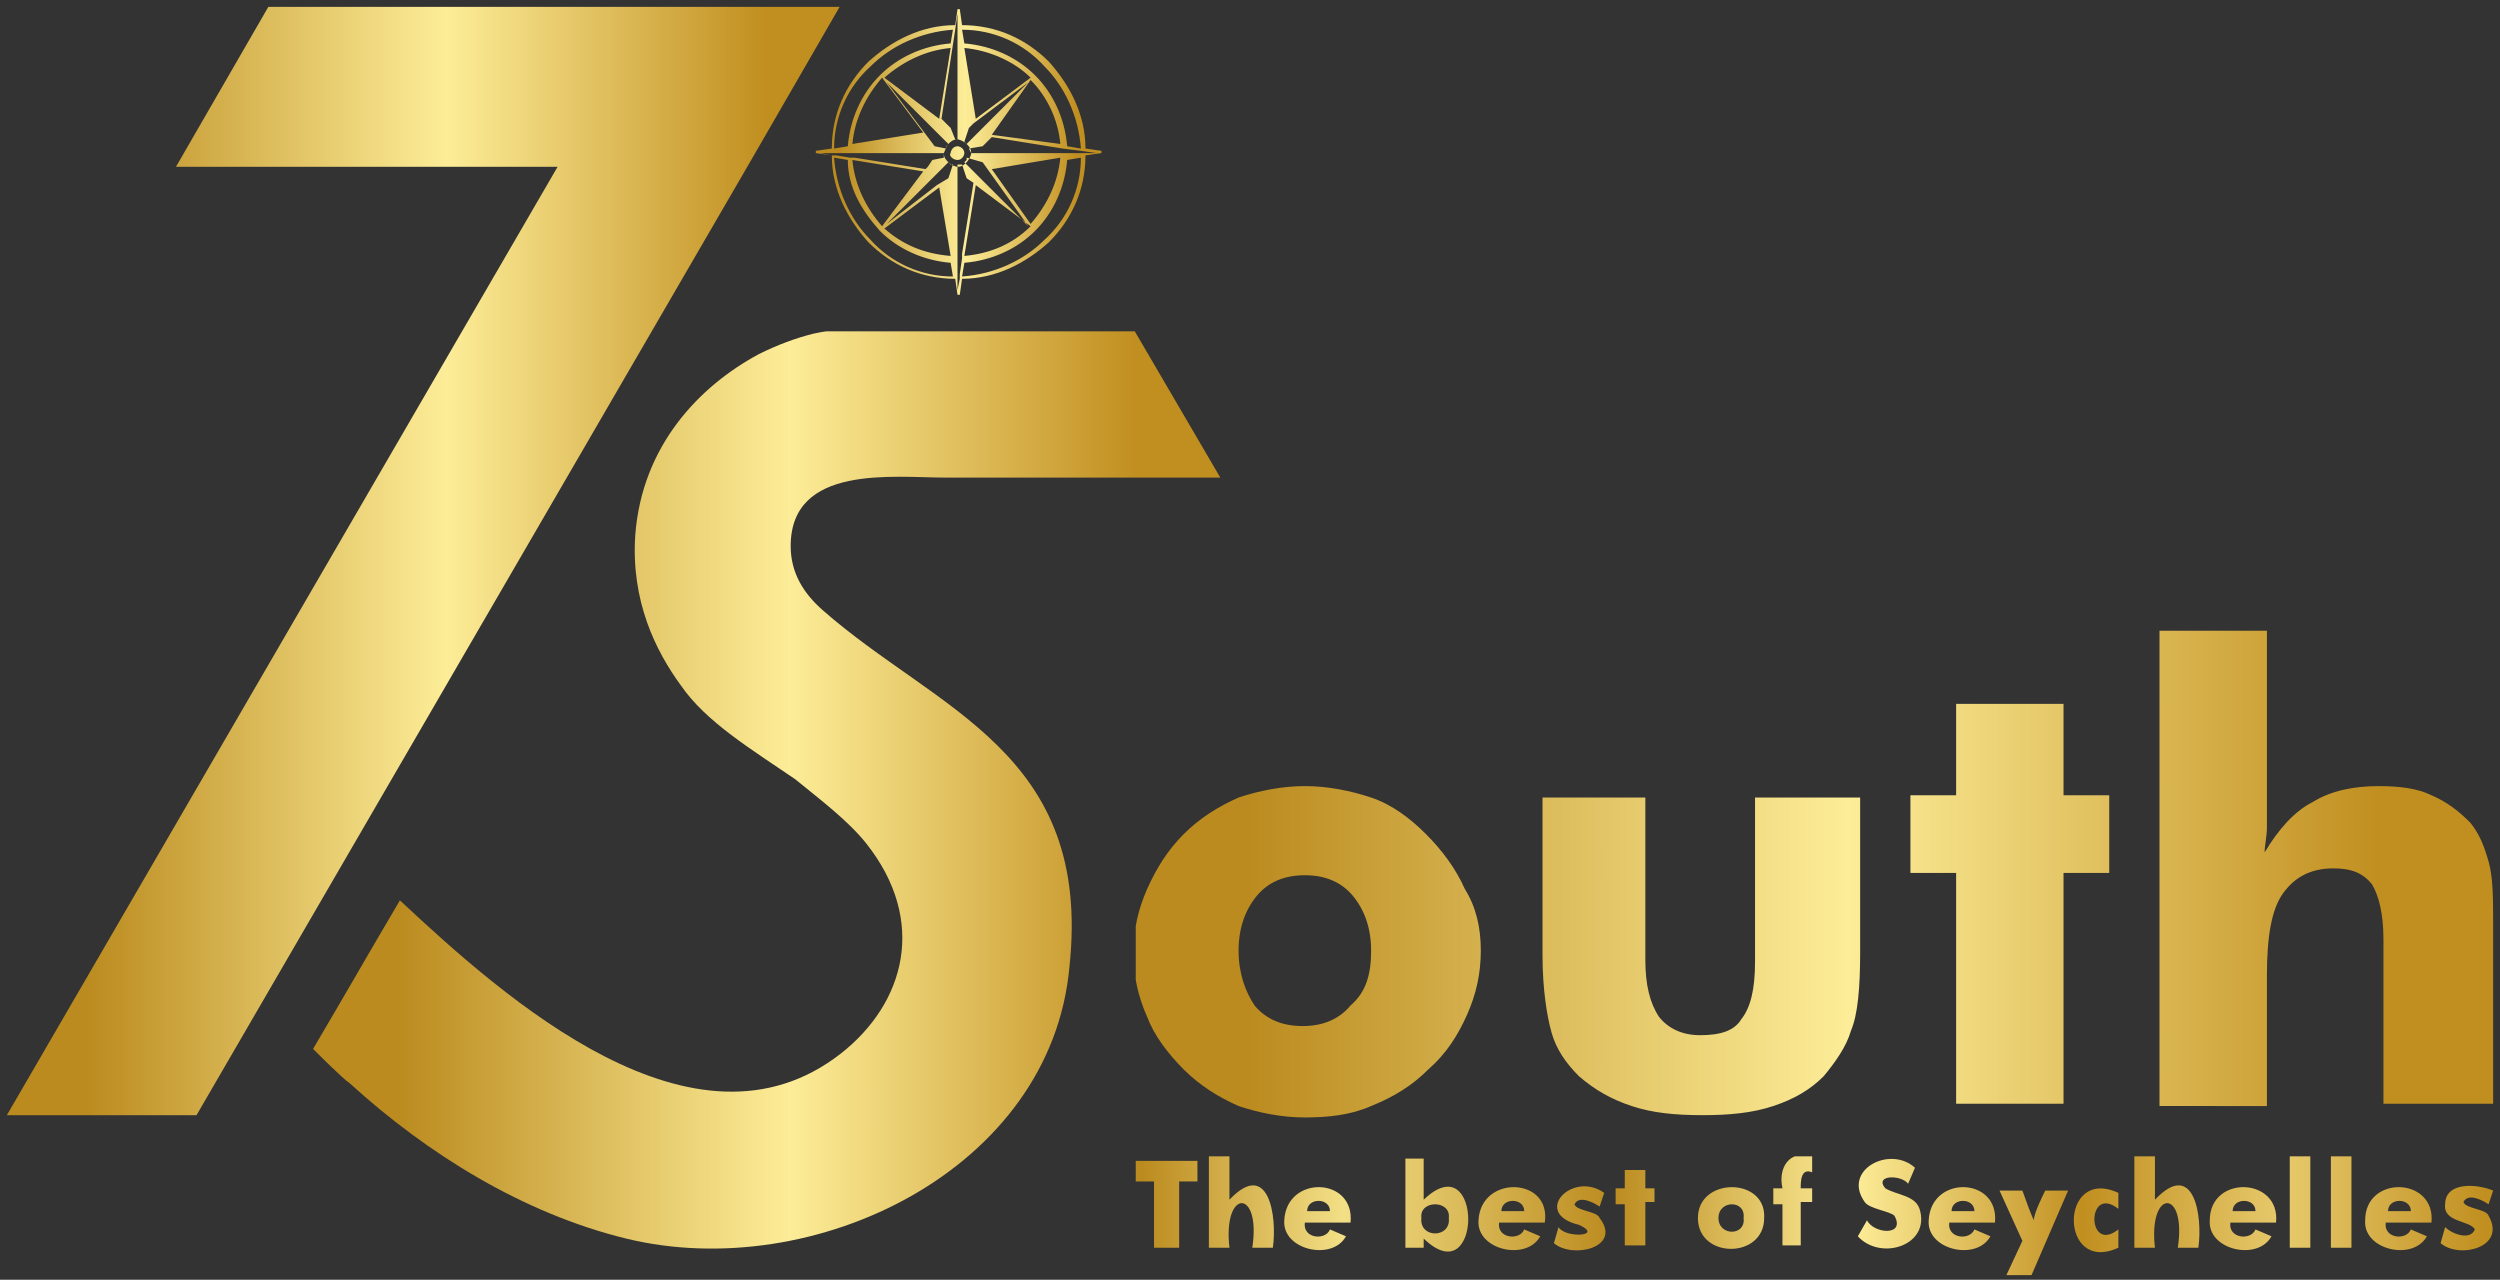 <?xml version="1.0" encoding="utf-8"?>
<!-- Generator: Adobe Illustrator 24.0.3, SVG Export Plug-In . SVG Version: 6.00 Build 0)  -->
<svg version="1.1" id="Layer_1" xmlns="http://www.w3.org/2000/svg" xmlns:xlink="http://www.w3.org/1999/xlink" x="0px" y="0px"
	 viewBox="0 0 109.4 56" style="enable-background:new 0 0 109.4 56;" xml:space="preserve">
<rect x="0" y="0" width="109.4" height="56" fill="#333333" stroke="none"/>
<style type="text/css">
	.st0{clip-path:url(#SVGID_2_);fill:url(#SVGID_3_);}
	.st1{clip-path:url(#SVGID_5_);fill:url(#SVGID_6_);}
	.st2{clip-path:url(#SVGID_8_);fill:url(#SVGID_9_);}
	.st3{clip-path:url(#SVGID_11_);fill:url(#SVGID_12_);}
	.st4{clip-path:url(#SVGID_14_);fill:url(#SVGID_15_);}
</style>
<g>
	<g>
		<defs>
			<path id="SVGID_1_" d="M45.3,10.1c0.8-0.8,1.3-1.9,1.4-3.1l0.6-0.1c0,1.4-0.6,2.7-1.6,3.6c-0.9,0.9-2.2,1.5-3.6,1.6l0.1-0.6
				C43.4,11.4,44.5,10.9,45.3,10.1 M43.4,7.4l3-0.5c-0.1,1.1-0.6,2.1-1.3,2.9L43.4,7.4z M42.2,11.2l0.5-3.1l2.4,1.8
				C44.3,10.7,43.3,11.1,42.2,11.2z M38.5,10.1c0.8,0.8,1.9,1.3,3.1,1.4l0.1,0.6c-1.4,0-2.7-0.6-3.6-1.6c-0.9-0.9-1.5-2.2-1.6-3.6
				l0.6,0.1C37.1,8.2,37.7,9.2,38.5,10.1z M38.7,10l2.4-1.8l0.5,3C40.4,11.1,39.5,10.7,38.7,10z M37.3,7l3.1,0.5l0,0l-1.8,2.4l0,0
				C37.9,9.1,37.4,8.1,37.3,7z M43,7.1l2,2.8l-2.8-2.8c0,0,0.1-0.1,0.1-0.1l0-0.1L43,7.1z M42.4,6.5L43,6.4l0,0L43.4,6l3.1,0.5
				l0.8,0.1L48,6.7l-1.5,0l-4,0l0,0L42.4,6.5z M41.9,7.2c0.1,0,0.1,0,0.2,0l0.2,0.6l0,0l0.3,0.2l0,0l-0.5,3.1l0,0.2L42,12l0,0.2
				l-0.1,0.5l0-1.5L41.9,7.2L41.9,7.2z M38.8,9.8l2.7-2.7l0.1,0.1c0,0,0.1,0,0.1,0l-0.2,0.6l-0.5,0.3L38.8,9.8z M37.3,6.7l4,0
				c0,0.1,0,0.1,0,0.2L40.8,7l0,0l-0.2,0.3l-0.1,0.1l-3.1-0.5l-0.2,0l-0.6-0.1l-0.2,0l-0.5-0.1l0.5,0h0.2h0.6H37.3z M38.6,3.4
				l1.8,2.4l-3.1,0.5C37.4,5.2,37.9,4.2,38.6,3.4z M38.8,3.6l2.7,2.7c-0.1,0.1-0.1,0.1-0.1,0.2l-0.5-0.1l-0.3-0.4L38.8,3.6z
				 M41.5,6.3c0.1-0.1,0.2-0.2,0.4-0.2c0.1,0,0.3,0.1,0.4,0.2c0.1,0.1,0.2,0.2,0.2,0.4c0,0.1-0.1,0.3-0.2,0.4
				c-0.1,0.1-0.2,0.2-0.4,0.2c-0.1,0-0.3-0.1-0.4-0.2c-0.1-0.1-0.2-0.2-0.2-0.4C41.4,6.5,41.4,6.4,41.5,6.3z M47.5,6.5
				c0-1.5-0.7-2.8-1.6-3.8c-1-1-2.3-1.6-3.8-1.6l-0.1-0.7h-0.1l-0.1,0.7c-1.5,0-2.8,0.7-3.8,1.6c-1,1-1.6,2.3-1.6,3.8l-0.7,0.1v0.1
				l0.7,0.1c0,1.5,0.7,2.8,1.6,3.8c1,1,2.3,1.6,3.8,1.6l0.1,0.7h0.1l0.1-0.7c1.5,0,2.8-0.7,3.8-1.6c1-1,1.6-2.3,1.6-3.8l0.7-0.1V6.6
				L47.5,6.5z M46.7,6.4c-0.1-1.2-0.6-2.3-1.4-3.1c-0.8-0.8-1.9-1.3-3.1-1.4l-0.1-0.6c1.4,0,2.7,0.6,3.6,1.6
				c0.9,0.9,1.5,2.2,1.6,3.6L46.7,6.4z M43.4,5.9l1.7-2.4c0.7,0.7,1.2,1.7,1.3,2.8L43.4,5.9z M42.6,5.4l2.4-1.8l-2.7,2.7l0,0
				c0,0-0.1-0.1-0.1-0.1l0,0l0.2-0.6L42.6,5.4z M42.7,5.2l-0.5-3.1c1.1,0.1,2.2,0.6,2.9,1.3l0,0L42.7,5.2L42.7,5.2z M41.2,5.2
				l0.6-3.9l0.1-0.7l0,1.5l0,4c0,0-0.1,0-0.1,0l-0.2-0.5l0,0L41.2,5.2z M38.7,3.4c0.8-0.7,1.8-1.2,2.9-1.3l-0.5,3.1L38.7,3.4z
				 M41.9,7c0.2,0,0.3-0.2,0.3-0.3c0-0.2-0.2-0.3-0.3-0.3c-0.2,0-0.3,0.2-0.3,0.3C41.5,6.8,41.7,7,41.9,7z M38.1,2.9
				c0.9-0.9,2.2-1.5,3.6-1.6l-0.1,0.6c-1.2,0.1-2.3,0.6-3.1,1.4c-0.8,0.8-1.3,1.9-1.4,3.1l-0.6,0.1C36.5,5.1,37.1,3.8,38.1,2.9z"/>
		</defs>
		<clipPath id="SVGID_2_">
			<use xlink:href="#SVGID_1_"  style="overflow:visible;"/>
		</clipPath>
		
			<linearGradient id="SVGID_3_" gradientUnits="userSpaceOnUse" x1="-171.215" y1="170.533" x2="-170.946" y2="170.533" gradientTransform="matrix(38.73 0 0 38.729 6667.864 -6597.946)">
			<stop  offset="0" style="stop-color:#BB8B1F"/>
			<stop  offset="0.53" style="stop-color:#FDED98"/>
			<stop  offset="1" style="stop-color:#C18F20"/>
		</linearGradient>
		<rect x="35.5" y="0.3" class="st0" width="12.7" height="12.7"/>
	</g>
	<g>
		<defs>
			<path id="SVGID_4_" d="M94.5,48.3V27.6h4.7v7.3c0,0.5,0,0.9,0,1.3c0,0.4-0.1,0.8-0.1,1.1c0.6-1,1.3-1.8,2.1-2.2
				c0.8-0.5,1.8-0.7,2.9-0.7c0.9,0,1.7,0.1,2.3,0.4c0.7,0.3,1.2,0.7,1.7,1.2c0.4,0.5,0.6,1,0.8,1.7c0.2,0.7,0.2,1.6,0.2,2.9v7.7
				h-4.8v-7.2c0-1.1-0.2-1.9-0.5-2.4c-0.4-0.5-0.9-0.7-1.7-0.7c-1,0-1.7,0.4-2.2,1.1c-0.5,0.7-0.7,1.9-0.7,3.6v5.7H94.5z M85.6,48.3
				V38.2h-2v-3.4h2v-4h4.7v4h2v3.4h-2v10.1H85.6z M81.4,34.8v6.9c0,1.5-0.1,2.7-0.4,3.4c-0.2,0.7-0.7,1.4-1.2,2
				c-0.6,0.6-1.3,1-2.2,1.3c-0.9,0.3-1.9,0.4-3.1,0.4c-1.2,0-2.2-0.1-3.1-0.4c-0.9-0.3-1.6-0.7-2.3-1.3c-0.6-0.6-1-1.2-1.2-1.9
				c-0.2-0.7-0.4-1.9-0.4-3.4v-6.9H72V42c0,1.1,0.2,1.9,0.6,2.5c0.4,0.5,1,0.8,1.8,0.8c0.9,0,1.5-0.2,1.8-0.7
				c0.4-0.5,0.6-1.3,0.6-2.5v-7.2H81.4z M64.8,41.6c0,1-0.2,1.9-0.6,2.8c-0.4,0.9-0.9,1.7-1.7,2.4c-0.7,0.7-1.5,1.2-2.5,1.6
				c-0.9,0.4-1.9,0.5-2.9,0.5c-1,0-2-0.2-2.9-0.5c-0.9-0.4-1.7-0.9-2.4-1.6c-0.7-0.7-1.3-1.5-1.6-2.3c-0.4-0.9-0.6-1.8-0.6-2.8
				c0-1,0.2-1.9,0.6-2.8c0.4-0.9,0.9-1.7,1.6-2.4c0.7-0.7,1.5-1.2,2.4-1.6c0.9-0.3,1.9-0.5,2.9-0.5c1,0,2,0.2,2.9,0.5
				c0.9,0.3,1.7,0.9,2.4,1.6c0.7,0.7,1.3,1.5,1.7,2.4C64.6,39.7,64.8,40.6,64.8,41.6z M60,41.6c0-1-0.3-1.8-0.8-2.4
				c-0.5-0.6-1.2-0.9-2.1-0.9c-0.9,0-1.6,0.3-2.1,0.9c-0.5,0.6-0.8,1.4-0.8,2.4c0,1,0.3,1.8,0.7,2.4c0.5,0.6,1.2,0.9,2.1,0.9
				c0.9,0,1.6-0.3,2.1-0.9C59.8,43.4,60,42.6,60,41.6z"/>
		</defs>
		<clipPath id="SVGID_5_">
			<use xlink:href="#SVGID_4_"  style="overflow:visible;"/>
		</clipPath>
		
			<linearGradient id="SVGID_6_" gradientUnits="userSpaceOnUse" x1="-172.179" y1="169.085" x2="-171.903" y2="169.085" gradientTransform="matrix(180.959 0 0 64.861 31211.685 -10928.828)">
			<stop  offset="0" style="stop-color:#BB8B1F"/>
			<stop  offset="0.53" style="stop-color:#FDED98"/>
			<stop  offset="1" style="stop-color:#C18F20"/>
		</linearGradient>
		<rect x="49.7" y="27.6" class="st1" width="59.4" height="21.3"/>
	</g>
	<g>
		<defs>
			<polygon id="SVGID_7_" points="11.8,0.2 36.8,0.2 32.7,7.3 8.6,48.8 0.3,48.8 24.4,7.3 7.7,7.3 			"/>
		</defs>
		<clipPath id="SVGID_8_">
			<use xlink:href="#SVGID_7_"  style="overflow:visible;"/>
		</clipPath>
		
			<linearGradient id="SVGID_9_" gradientUnits="userSpaceOnUse" x1="-171.23" y1="169.457" x2="-170.961" y2="169.457" gradientTransform="matrix(111.161 0 0 147.908 19037.725 -25039.463)">
			<stop  offset="0" style="stop-color:#BB8B1F"/>
			<stop  offset="0.53" style="stop-color:#FDED98"/>
			<stop  offset="1" style="stop-color:#C18F20"/>
		</linearGradient>
		<rect x="0.3" y="0.3" class="st2" width="36.5" height="48.5"/>
	</g>
	<g>
		<defs>
			<path id="SVGID_10_" d="M53.4,20.9L53.4,20.9l-12,0c-2.3,0-6.8-0.6-6.8,3c0,1.2,0.6,2.1,1.4,2.8c5,4.4,11.8,6.2,10.8,15.6
				C46,51.2,35.6,56.2,27.4,54.2c-4.5-1.1-8.7-3.7-12.1-6.8c-0.3-0.2-1.3-1.2-1.6-1.5c1.3-2.2,2.5-4.3,3.8-6.5
				c4.6,4.3,12.9,11.7,19.3,6.7c2.8-2.2,3.8-5.8,1.1-9.2c-0.8-1-2-1.9-3.1-2.8c-1.9-1.3-3.9-2.5-5-4.1c-1.1-1.5-2.2-3.7-2-6.6
				c0.3-3.9,2.8-6.5,5.4-7.9c0.8-0.4,1.6-0.7,2.4-0.9c0.9-0.2,1.7-0.2,2.7-0.2c2.2,0,8.8,0,11.3,0v0L53.4,20.9z"/>
		</defs>
		<clipPath id="SVGID_11_">
			<use xlink:href="#SVGID_10_"  style="overflow:visible;"/>
		</clipPath>
		
			<linearGradient id="SVGID_12_" gradientUnits="userSpaceOnUse" x1="-171.538" y1="169.305" x2="-171.268" y2="169.305" gradientTransform="matrix(120.958 0 0 122.32 20766.055 -20674.092)">
			<stop  offset="0" style="stop-color:#BB8B1F"/>
			<stop  offset="0.53" style="stop-color:#FDED98"/>
			<stop  offset="1" style="stop-color:#C18F20"/>
		</linearGradient>
		<rect x="13.7" y="14.5" class="st3" width="39.7" height="41.7"/>
	</g>
	<g>
		<defs>
			<path id="SVGID_13_" d="M106.8,54.4l0.2-0.7c0.3,0.3,1.1,0.6,1.3,0.1c-0.2-0.4-1.4-0.3-1.3-1.1c0-1,1.4-0.9,2.1-0.6l-0.2,0.6
				c-0.3-0.2-0.9-0.5-1.1-0.1c0.1,0.3,1,0.3,1.1,0.6C109.7,54.6,107.6,55.1,106.8,54.4 M106.4,53.5h-2c-0.1,0.7,0.9,0.8,1.1,0.3
				l0.7,0.3c-0.6,1.1-2.8,0.6-2.7-0.7C103.5,51.4,106.6,51.5,106.4,53.5z M105.5,53c0-0.6-1-0.6-1,0H105.5z M102,54.6v-4h0.9v4H102z
				 M100.2,54.6v-4h0.9v4H100.2z M99.6,53.5h-2c-0.1,0.7,0.9,0.8,1.1,0.3l0.7,0.3c-0.6,1.1-2.8,0.6-2.7-0.7
				C96.7,51.4,99.8,51.5,99.6,53.5z M98.7,53c0-0.6-1-0.6-1,0H98.7z M93.4,54.6v-4h0.9c0,0.3,0,1.5,0,1.9c1.7-1.8,2.1,0.7,1.9,2.1
				h-0.9c0.4-2.6-1.3-2.6-1,0H93.4z M92.7,52.9c-1.4-1.1-1.4,2,0,0.9v0.8c-2.6,1.2-2.6-3.6,0-2.4V52.9z M87.8,55.8l0.7-1.5l-1-2.2h1
				c0.1,0.3,0.4,1.1,0.5,1.3c0-0.3,0.4-1.1,0.5-1.3h1l-1.6,3.7H87.8z M87.3,53.5h-2c-0.1,0.7,0.9,0.8,1.1,0.3l0.7,0.3
				c-0.6,1.1-2.8,0.6-2.7-0.7C84.5,51.4,87.5,51.5,87.3,53.5z M86.4,53c0-0.6-1-0.6-1,0H86.4z M81.7,53.4c0.3,0.6,1.7,0.7,1.2-0.2
				c-0.2-0.2-1.1-0.3-1.3-0.6c-1-1.4,1.1-2.5,2.2-1.5l-0.3,0.7c-0.3-0.4-1.5-0.4-1,0.2c0.5,0.3,1.3,0.3,1.5,0.9
				c0.5,1.6-1.7,2.3-2.7,1.2L81.7,53.4z M78,54.6v-1.9h-0.4V52H78c-0.2-0.9,0.3-1.7,1.3-1.4v0.7c-0.5-0.2-0.5,0.4-0.5,0.7h0.5v0.6
				h-0.5v1.9H78z M77.2,53.3c0,1.8-2.9,1.8-2.9,0C74.3,51.5,77.3,51.5,77.2,53.3z M76.3,53.3c0.1-0.8-1.1-0.8-1.1,0
				C75.2,54.1,76.4,54.1,76.3,53.3z M71.1,54.6v-1.9h-0.4V52h0.4v-0.8h0.9V52h0.4v0.6h-0.4v1.9H71.1z M68,54.4l0.2-0.7
				c0.3,0.5,2,0.4,0.9-0.1c-2.1-0.5-0.3-2.4,1.1-1.4L70,52.8c-0.3-0.2-0.9-0.5-1.1-0.1c0.1,0.3,1,0.3,1.1,0.6
				C71,54.6,68.8,55.1,68,54.4z M67.6,53.5h-2c-0.1,0.7,0.9,0.8,1.1,0.3l0.7,0.3c-0.6,1.1-2.8,0.6-2.7-0.7
				C64.8,51.4,67.9,51.5,67.6,53.5z M66.7,53c0-0.6-1-0.6-1,0H66.7z M61.4,50.7h0.9c0,0.3,0,1.5,0,1.8c2.6-2.5,2.6,4.2,0,1.7v0.4
				h-0.8V50.7z M62.2,53.3c-0.1,0.9,1.3,0.9,1.2,0C63.5,52.5,62.1,52.5,62.2,53.3z M59.1,53.5h-2c-0.1,0.7,0.9,0.8,1.1,0.3l0.7,0.3
				c-0.6,1.1-2.8,0.6-2.7-0.7C56.3,51.4,59.3,51.5,59.1,53.5z M58.2,53c0-0.6-1-0.6-1,0H58.2z M52.9,54.6v-4h0.9c0,0.3,0,1.5,0,1.9
				c1.7-1.8,2.1,0.7,1.9,2.1h-0.9c0.4-2.6-1.3-2.6-1,0H52.9z M50.5,54.6v-2.9h-0.8v-0.9h2.7v0.9h-0.8v2.9H50.5z"/>
		</defs>
		<clipPath id="SVGID_14_">
			<use xlink:href="#SVGID_13_"  style="overflow:visible;"/>
		</clipPath>
		
			<linearGradient id="SVGID_15_" gradientUnits="userSpaceOnUse" x1="-172.204" y1="167.463" x2="-171.876" y2="167.463" gradientTransform="matrix(181.252 0 0 24.35 31261.873 -4024.492)">
			<stop  offset="0" style="stop-color:#BB8B1F"/>
			<stop  offset="0.15" style="stop-color:#F3DF86"/>
			<stop  offset="0.35" style="stop-color:#BB8B1F"/>
			<stop  offset="0.53" style="stop-color:#FDED98"/>
			<stop  offset="0.7" style="stop-color:#C18F20"/>
			<stop  offset="0.85" style="stop-color:#E7CA6C"/>
			<stop  offset="1" style="stop-color:#C18F20"/>
		</linearGradient>
		<rect x="49.7" y="50.6" class="st4" width="59.4" height="5.2"/>
	</g>
</g>
</svg>
